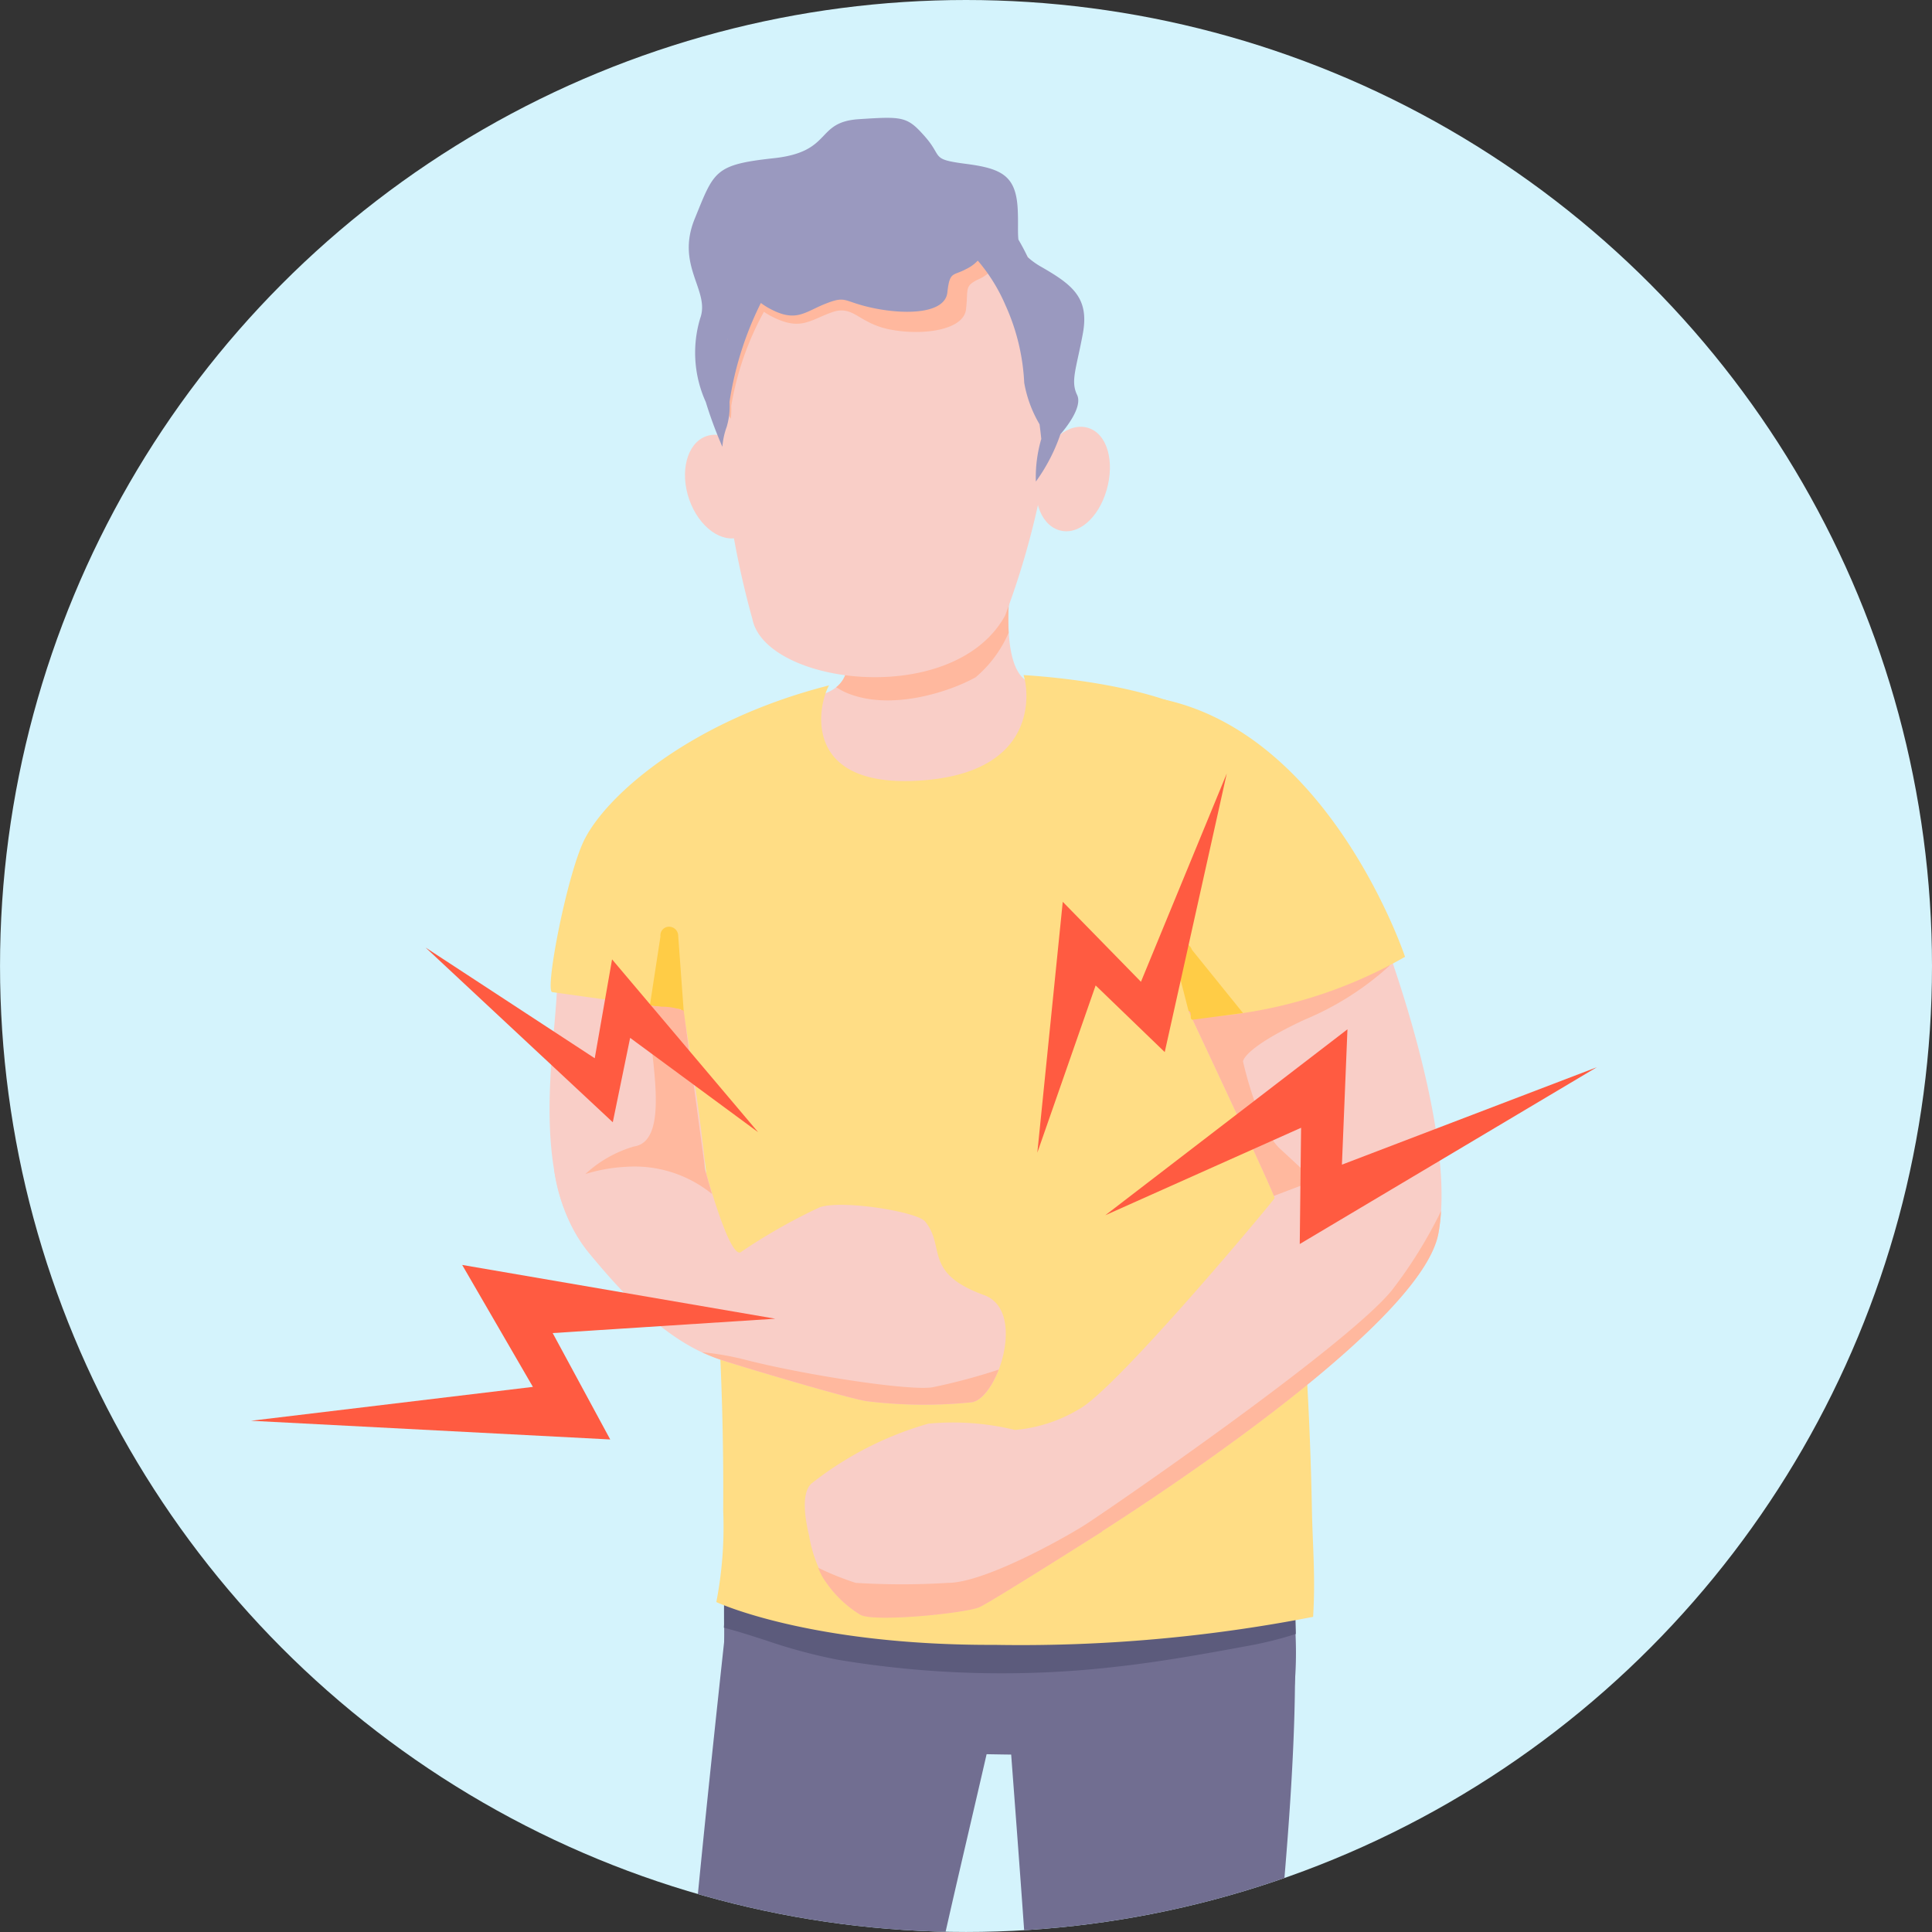 <svg xmlns="http://www.w3.org/2000/svg" xmlns:xlink="http://www.w3.org/1999/xlink" width="94.001" height="94" viewBox="0 0 94.001 94">
  <rect x="0" y="0" width="94.001" height="94" fill="#333333" stroke="none"/>
  <defs>
    <clipPath id="clip-path">
      <circle id="Ellipse_4281" data-name="Ellipse 4281" cx="47" cy="47" r="47" transform="translate(-1242.962 -47.253)" fill="none"/>
    </clipPath>
  </defs>
  <g id="Abdominal_Pain" data-name="Abdominal Pain" transform="translate(-228.999 -2027)">
    <circle id="Ellipse_4115" data-name="Ellipse 4115" cx="47" cy="47" r="47" transform="translate(229 2027)" fill="#d4f3fc"/>
    <g id="Group_25165" data-name="Group 25165" transform="translate(1471.961 2074.253)">
      <g id="Group_25164" data-name="Group 25164">
        <g id="Group_25163" data-name="Group 25163" clip-path="url(#clip-path)">
          <g id="Group_25162" data-name="Group 25162">
            <path id="Path_52379" data-name="Path 52379" d="M-1208.652,9.663s.906,3.432,1.357,3.619-.933,5.167-.933,5.167a18.8,18.8,0,0,1-6.146-4.83c-2.739-3.4-1.673-9.348-1.5-12.517s6.985.179,6.985.179Z" fill="#f9cec7"/>
            <path id="Path_52380" data-name="Path 52380" d="M-1203.842-13.3s2.136-.041,2.1-1.693c-.043-1.734,7.921-3.564,7.921-3.564s-.547,4.451,1.238,4.558c1.478.089-.567,5.373-.567,5.373l-10.688-.107Z" fill="#f9cec7"/>
            <path id="Path_52381" data-name="Path 52381" d="M-1193.825-18.554s-7.964,1.83-7.921,3.564a1.386,1.386,0,0,1-.533,1.175c.133.076.254.157.406.226,2.174.992,5.164-.023,6.387-.716a5.929,5.929,0,0,0,1.6-2.165A13.255,13.255,0,0,1-1193.825-18.554Z" fill="#ffb89e"/>
            <path id="Path_52382" data-name="Path 52382" d="M-1188.988,82.094s.6,3.561.125,4.645,3.628,3.68,3.628,3.68l3.116-2.4-.166-.923a7.811,7.811,0,0,1-1.207-3.014,13.365,13.365,0,0,1,.162-3.679Z" fill="#939aad"/>
            <g id="Group_25158" data-name="Group 25158">
              <path id="Path_52383" data-name="Path 52383" d="M-1198.425,91.947c-1.014.031-4.037.157-7.753.634l-.009,1.385c.648-.115,1.307-.24,1.72-.319a.351.351,0,0,1,.419.348v0a.353.353,0,0,0,.353.355h5.265a.357.357,0,0,0,.357-.355l.011-1.7A.351.351,0,0,0-1198.425,91.947Z" fill="#495259"/>
            </g>
            <path id="Path_52384" data-name="Path 52384" d="M-1205.792,78.771s1.514,8.286.3,9.68c-.952,1.094,7.451,1.386,6.651,0-.861-1.49-.851-9.312-.851-9.312Z" fill="#939aad"/>
            <g id="Group_25159" data-name="Group 25159">
              <path id="Path_52385" data-name="Path 52385" d="M-1206.443,83.3s-3.343-24.59-3.3-28.9c.046-4.538,2.423-25.312,2.625-27.441l14.2.752c-.533,5.642-5.519,23.552-5.458,26.956.039,2.253.353,27.865.353,27.865a8.445,8.445,0,0,1-4.454,1.307C-1205.631,83.857-1206.443,83.3-1206.443,83.3Z" fill="#716e91"/>
            </g>
            <path id="Path_52386" data-name="Path 52386" d="M-1199.378,86.944q-.192.156-.4.294a2.912,2.912,0,0,1-2.615.484,4.154,4.154,0,0,1-2.4-1.908c-.04-.065-.076-.131-.11-.2a1.188,1.188,0,0,0-1.073-.632h-.247a.938.938,0,0,0-.873.59c-.326.829-2.684,2.947-6.038,3.725-1.915.444-3.522-.035-4.4,1.151a2.752,2.752,0,0,0-.326,2.366l9.142.68,11.366-.68c.283-1.762-.98-5.452-.98-5.452A.644.644,0,0,0-1199.378,86.944Z" fill="#343a42"/>
            <g id="Group_25160" data-name="Group 25160">
              <path id="Path_52387" data-name="Path 52387" d="M-1202.722,94v0a.351.351,0,0,0,.352.355h5.265a.357.357,0,0,0,.357-.355l.012-1.7a.352.352,0,0,0-.363-.355,83.763,83.763,0,0,0-9.429.868c-3.551.535-9.965-.427-11.415-.688a.358.358,0,0,0-.411.27l-.118.5a.351.351,0,0,0,.259.424,52.448,52.448,0,0,0,11.49.914c.505-.009,2.659-.415,3.581-.592A.352.352,0,0,1-1202.722,94Z" fill="#616970"/>
            </g>
            <path id="Path_52388" data-name="Path 52388" d="M-1213.132,89.3a14.115,14.115,0,0,1-2.21.262c.013,0,5.087,1.4,8.58-.065,3.156-1.322-.465-2.483-1.305-2.756A11.9,11.9,0,0,1-1213.132,89.3Z" fill="#fff" opacity="0.07"/>
            <g id="Group_25161" data-name="Group 25161">
              <path id="Path_52389" data-name="Path 52389" d="M-1190.662,82.981s-2.1-23.979-2.052-28.291c.046-4.537-1.931-25.861-1.73-27.99l14.291,3.066c.844,7.69-1.253,21.788-1.193,25.192.04,2.229-.851,26.513-.806,27.061a.009.009,0,0,1-.008.01s-.731,1.645-3.947,1.8C-1189.292,83.976-1190.662,82.981-1190.662,82.981Z" fill="#716e91"/>
            </g>
            <path id="Path_52390" data-name="Path 52390" d="M-1207.66,28.127c-.178,5.039.059,9.221.059,9.221a160.623,160.623,0,0,0,16.479.779c5.551-.05,10.6.32,10.992-2.139.549-3.462-.106-5.4.031-8.275Z" fill="#716e91"/>
            <path id="Path_52391" data-name="Path 52391" d="M-1207.742,31.939c.1.029.2.056.3.085.6.162,1.185.357,1.774.545a25.884,25.884,0,0,0,3.5.937,48.529,48.529,0,0,0,13.626.323c2.09-.236,4.172-.609,6.24-.992a17.968,17.968,0,0,0,2.387-.59c-.011-1.867-.286-3.391-.192-5.352l-7.672.116-3.409-.868c-.017.18-.042.493-.073.92l-4.527.068-11.338-.988c-.021.213-.062.611-.121,1.16l-.421.006c-.057,1.614-.072,3.139-.065,4.467Z" fill="#5c5b7c"/>
            <path id="Path_52392" data-name="Path 52392" d="M-1181.346,54.958c-.006-.363.012-.849.049-1.435a8.209,8.209,0,0,1-1.628,3.567,5.878,5.878,0,0,1-6.566,1.929,5.583,5.583,0,0,1-3.221-3.87c.083,5.324,2.05,27.832,2.05,27.832s1.37.995,4.555.845c3.216-.152,3.947-1.8,3.947-1.8a.009.009,0,0,0,.008-.01C-1182.2,81.471-1181.306,57.187-1181.346,54.958Z" opacity="0.11"/>
            <path id="Path_52393" data-name="Path 52393" d="M-1198.277,52.923c-.015.036-.03.073-.044.109l-.017.039c0,.017-.007.04-.015.073-.015.068-.034.137-.051.2a6.617,6.617,0,0,1-.319,1.062,6.8,6.8,0,0,1-1.3,1.912c-2.041,2.137-5.69,3.639-8.368,1.784a3.9,3.9,0,0,1-1.241-1.482c.572,7.417,3.191,26.679,3.191,26.679s.812.553,3.968.537a8.445,8.445,0,0,0,4.454-1.307s-.314-25.612-.353-27.865A17.372,17.372,0,0,1-1198.277,52.923Z" opacity="0.11"/>
            <path id="Path_52394" data-name="Path 52394" d="M-1184.015-12.163c-2.169-1.434-6.179-2.053-9.148-2.245.235.653.866,4.8-5.145,5.14-5.652.323-4.867-3.669-4.317-4.637-6.563,1.667-10.71,5.21-11.876,7.453-.857,1.645-1.972,7.419-1.593,7.471.969.133,4.256.608,6.376.848.1.8.619,3.4,1.116,7.982a143.274,143.274,0,0,1,.827,16.4,19.211,19.211,0,0,1-.334,4.446s4.5,2.115,13.562,2.083a74.242,74.242,0,0,0,15.474-1.364c.122-1.946-.028-3.56-.058-5.2C-1179.463,8-1183.064-11.533-1184.015-12.163Z" fill="#ffdd85"/>
            <path id="Path_52395" data-name="Path 52395" d="M-1209.675,2.24l-.293-4.014a.446.446,0,0,0-.484-.388.422.422,0,0,0-.376.475l-.516,3.362,1.5.177Z" fill="#ffcc46"/>
            <path id="Path_52396" data-name="Path 52396" d="M-1197.256,92.811c-.549-1.331.507-2.585,3.077-3.183a5.366,5.366,0,0,0,3.448-2.584,2.766,2.766,0,0,1,3.272-1.574c2.384.494,2.964,3.336,3.535,3.421a.805.805,0,0,0,.628-.312c.205-.2,1.03-1.134,1.011-1.487.364-.078.664.539.742.783a8.222,8.222,0,0,1,.224.93c.156.8.263,1.606.356,2.409a10.584,10.584,0,0,1,.175,2.023c-.03.356-5.456.8-8.442.892S-1196.824,93.859-1197.256,92.811Z" fill="#424951"/>
            <path id="Path_52397" data-name="Path 52397" d="M-1186.924,88.16c.16-1.083-2.171-1.617-3.53-1.586-.151.233-.24.418-.277.47a6.7,6.7,0,0,1-2,2.027,4.93,4.93,0,0,1,2.854,1.316C-1188.443,91.9-1187.118,89.474-1186.924,88.16Z" fill="#fff" opacity="0.07"/>
            <path id="Path_52398" data-name="Path 52398" d="M-1180.762,92.693a32.96,32.96,0,0,1-4.849.793,38.766,38.766,0,0,1-9.754-.174c-2.132-.493-1.99-.986-1.99-.986l-.282-.03-.114.551a.934.934,0,0,0,.335.9l.006,0c2.03,1.674,9.871,1.554,10.611,1.383.276-.064.449-.582.487-.582s.577.488.577.488c2.7-.044,5.4-.382,5.4-.382l.012-1.83Z" fill="#70797f"/>
            <path id="Path_52399" data-name="Path 52399" d="M-1180.762,92.693a32.96,32.96,0,0,1-4.849.793,38.766,38.766,0,0,1-9.754-.174c-2.132-.493-1.99-.986-1.99-.986l-.282-.03a.557.557,0,0,0,.339.65c2.166,1.235,9.429,1.128,10.169.957a57.4,57.4,0,0,0,6.261-.753,2.93,2.93,0,0,0,.546-.321Z" fill="#80878c"/>
            <path id="Path_52400" data-name="Path 52400" d="M-1196.867-21.086l0-.007Z" fill="#6c332e"/>
            <path id="Path_52401" data-name="Path 52401" d="M-1208.62-26.022c-.916.343-1.278,1.715-.81,3.065s1.59,2.166,2.505,1.824,1.279-1.715.811-3.065S-1207.7-26.364-1208.62-26.022Z" fill="#f9cec7"/>
            <path id="Path_52402" data-name="Path 52402" d="M-1203.828-38.467s0-.016-.006-.042Z" fill="#381911"/>
            <path id="Path_52403" data-name="Path 52403" d="M-1207.906-27.086a43.4,43.4,0,0,0,1.553,9.958c.652,3.2,9.794,4.356,12.293-.172a39.391,39.391,0,0,0,2.314-9.784c0,.041,0,.065,0,.065s2.069-10.206-6.95-10.474-9.83,4.514-9.211,10.408Z" fill="#f9cec7"/>
            <path id="Path_52404" data-name="Path 52404" d="M-1195.35-36.517a7.892,7.892,0,0,0-3.345-.976c-.9.156-8.071,2.109-8.51,2.38s-1.147,5.98-1.112,6.479a6.689,6.689,0,0,0,.912,1.755,3.986,3.986,0,0,0,.021-.622,14.389,14.389,0,0,1,1.591-4.582,3.235,3.235,0,0,0,.416.246c1.37.686,1.795.17,2.881-.218s1.276.543,2.882.842,3.533.009,3.652-.982-.093-1.125.573-1.453a1.927,1.927,0,0,0,.6-.393,6.977,6.977,0,0,1,1.108,1.513c.325-.66.555-1.135.555-1.135S-1195.123-36.336-1195.35-36.517Z" fill="#ffb89e"/>
            <path id="Path_52405" data-name="Path 52405" d="M-1190.01-26.431c-.932-.294-2.01.58-2.406,1.952s.037,2.724.97,3.018,1.931-.579,2.327-1.952S-1189.077-26.137-1190.01-26.431Z" fill="#f9cec7"/>
            <path id="Path_52406" data-name="Path 52406" d="M-1196.838-21.2v0Z" fill="#6c332e"/>
            <path id="Path_52407" data-name="Path 52407" d="M-1195.871-38.39s.014,0,0,0Z" fill="#fff" opacity="0.12"/>
            <path id="Path_52408" data-name="Path 52408" d="M-1195.867-38.317Z" fill="#fff" opacity="0.12"/>
            <path id="Path_52409" data-name="Path 52409" d="M-1195.893-38.389h0Z" fill="#fff" opacity="0.12"/>
            <path id="Path_52410" data-name="Path 52410" d="M-1175.664-1.7l-9.468,3.638s4.228,8.976,4.186,9.1-7.7,9.306-9.518,10.273a7.259,7.259,0,0,1-3.116,1.01,12.706,12.706,0,0,0-4.215-.306,16.5,16.5,0,0,0-5.671,2.9c-.581.5-.27,1.967-.124,2.573a6.31,6.31,0,0,0,.831,2.251,5.5,5.5,0,0,0,1.661,1.567c.675.375,5.173-.084,5.8-.376s5.961-3.676,5.961-3.676l-.005-.011c3.633-2.33,15.571-10.268,16.364-14.485C-1172.046,7.791-1175.664-1.7-1175.664-1.7Z" fill="#f9cec7"/>
            <path id="Path_52411" data-name="Path 52411" d="M-1175.664-1.7l-.84.323V-.262l-.584-.886-8.044,3.09s3.748,7.957,4.15,8.992l1.956-.744s-.558-.543-1.646-1.54-1.812-4.259-1.812-4.259,0-.634,2.99-2.029a14.273,14.273,0,0,0,4.135-2.624l.11-.274C-1175.5-1.262-1175.664-1.7-1175.664-1.7Z" fill="#ffb89e"/>
            <path id="Path_52412" data-name="Path 52412" d="M-1195.078,15.762c-2.986-1.087-1.859-2.337-2.868-3.579-.395-.486-4.022-1.064-5.122-.7a27.607,27.607,0,0,0-3.871,2.2c-.509.164-1.416-2.992-1.713-4.016-1.289-.474-2.418.011-3.8-.108a16.127,16.127,0,0,0-2.627.015c-.31.023-.615.058-.921.1a8.445,8.445,0,0,0,1.627,3.947c2.6,3.227,4.631,4.7,6.525,5.3.58.2,6.3,1.921,7.108,2.007a22.814,22.814,0,0,0,5.074.045C-1194.407,20.752-1193.014,16.514-1195.078,15.762Z" fill="#f9cec7"/>
            <path id="Path_52413" data-name="Path 52413" d="M-1214.48,9.869a7.966,7.966,0,0,1,1.93-.347,5.982,5.982,0,0,1,4.233,1.32c-.038-.128-.075-.252-.108-.368l-.01-.034c-.132-.454-.217-.777-.217-.777l-1.046-7.742a2.935,2.935,0,0,0-1.085-.193l-.561-.053c-.269,1.445,1.235,6.564-.773,6.854A5.916,5.916,0,0,0-1214.48,9.869Z" fill="#ffb89e"/>
            <path id="Path_52414" data-name="Path 52414" d="M-1184.378,2.24A22.54,22.54,0,0,0-1174.6-.7s-3.584-10.756-11.737-12.521l-1.819,4.872Z" fill="#ffdd85"/>
            <path id="Path_52415" data-name="Path 52415" d="M-1182.484,2.036l-2.482-3.074a.53.53,0,0,0-.565-.349.36.36,0,0,0-.336.456l.735,2.872c.2.016.01.407.2.421Z" fill="#ffcc46"/>
            <path id="Path_52416" data-name="Path 52416" d="M-1192.269-34.252a3.787,3.787,0,0,1-.691-.489c-.136-.294-.289-.578-.451-.855-.043-.374,0-.831-.036-1.51-.09-1.593-.77-1.948-2.515-2.174s-1.109-.317-1.984-1.314-1.073-1-3.223-.861-1.248,1.586-4.147,1.9-2.9.634-3.844,2.945.763,3.488.265,4.847a5.81,5.81,0,0,0,.272,4.068,20.236,20.236,0,0,0,.809,2.182,3.575,3.575,0,0,1,.211-.978,3.488,3.488,0,0,0,.135-1.2,16.165,16.165,0,0,1,1.526-4.821,3.249,3.249,0,0,0,.4.258c1.314.722,1.722.179,2.764-.229s.815-.085,2.355.229,3.441.269,3.555-.773.269-.787.907-1.132a1.855,1.855,0,0,0,.572-.414,8.434,8.434,0,0,1,1.345,2.163,10.31,10.31,0,0,1,.915,3.778,5.971,5.971,0,0,0,.746,2.022c.032.241.062.48.084.715a6.583,6.583,0,0,0-.263,2.072,8.664,8.664,0,0,0,1.193-2.3c.188-.214,1.107-1.306.812-1.917-.327-.68-.035-1.269.282-2.99S-1190.774-33.391-1192.269-34.252Zm-15.282,3.445c-.006.081-.016.165-.021.244C-1207.564-30.644-1207.563-30.729-1207.551-30.807Z" fill="#9a99bf"/>
            <path id="Path_52417" data-name="Path 52417" d="M-1175.249,15.536c-2.267,2.767-13.94,10.782-14.959,11.425s-4.87,2.8-6.63,2.8a36.256,36.256,0,0,1-4.491,0,13.766,13.766,0,0,1-1.824-.735,2.787,2.787,0,0,0,.394.723,5.5,5.5,0,0,0,1.661,1.567c.675.375,5.173-.084,5.8-.376s5.961-3.676,5.961-3.676l-.005-.011c3.633-2.33,15.571-10.268,16.364-14.485a8.955,8.955,0,0,0,.13-1.1A22.108,22.108,0,0,1-1175.249,15.536Z" fill="#ffb89e"/>
            <path id="Path_52418" data-name="Path 52418" d="M-1197.6,20.247c-1.195.182-6.422-.64-9.168-1.359a14.046,14.046,0,0,0-2.033-.35,7.948,7.948,0,0,0,.95.382c.58.2,6.3,1.921,7.108,2.007a22.814,22.814,0,0,0,5.074.045c.48-.084.978-.752,1.3-1.587A29.083,29.083,0,0,1-1197.6,20.247Z" fill="#ffb89e"/>
            <path id="Path_52419" data-name="Path 52419" d="M-1192.491,8.829l1.237-12.205,3.805,3.892,4.175-10.135-3.018,13.555-3.362-3.243Z" fill="#ff5b41"/>
            <path id="Path_52420" data-name="Path 52420" d="M-1189.184,11.875l11.782-9.047-.269,6.585,12.4-4.739-14.452,8.6.065-5.656Z" fill="#ff5b41"/>
            <path id="Path_52421" data-name="Path 52421" d="M-1206.076,7.833l-7.106-8.408-.843,4.811-8.231-5.386,9.109,8.5.844-4.106Z" fill="#ff5b41"/>
            <path id="Path_52422" data-name="Path 52422" d="M-1205.239,16.909l-15.236-2.617,3.441,5.934-13.715,1.648,17.477.91-2.8-5.177Z" fill="#ff5b41"/>
          </g>
        </g>
      </g>
    </g>
  </g>
</svg>
